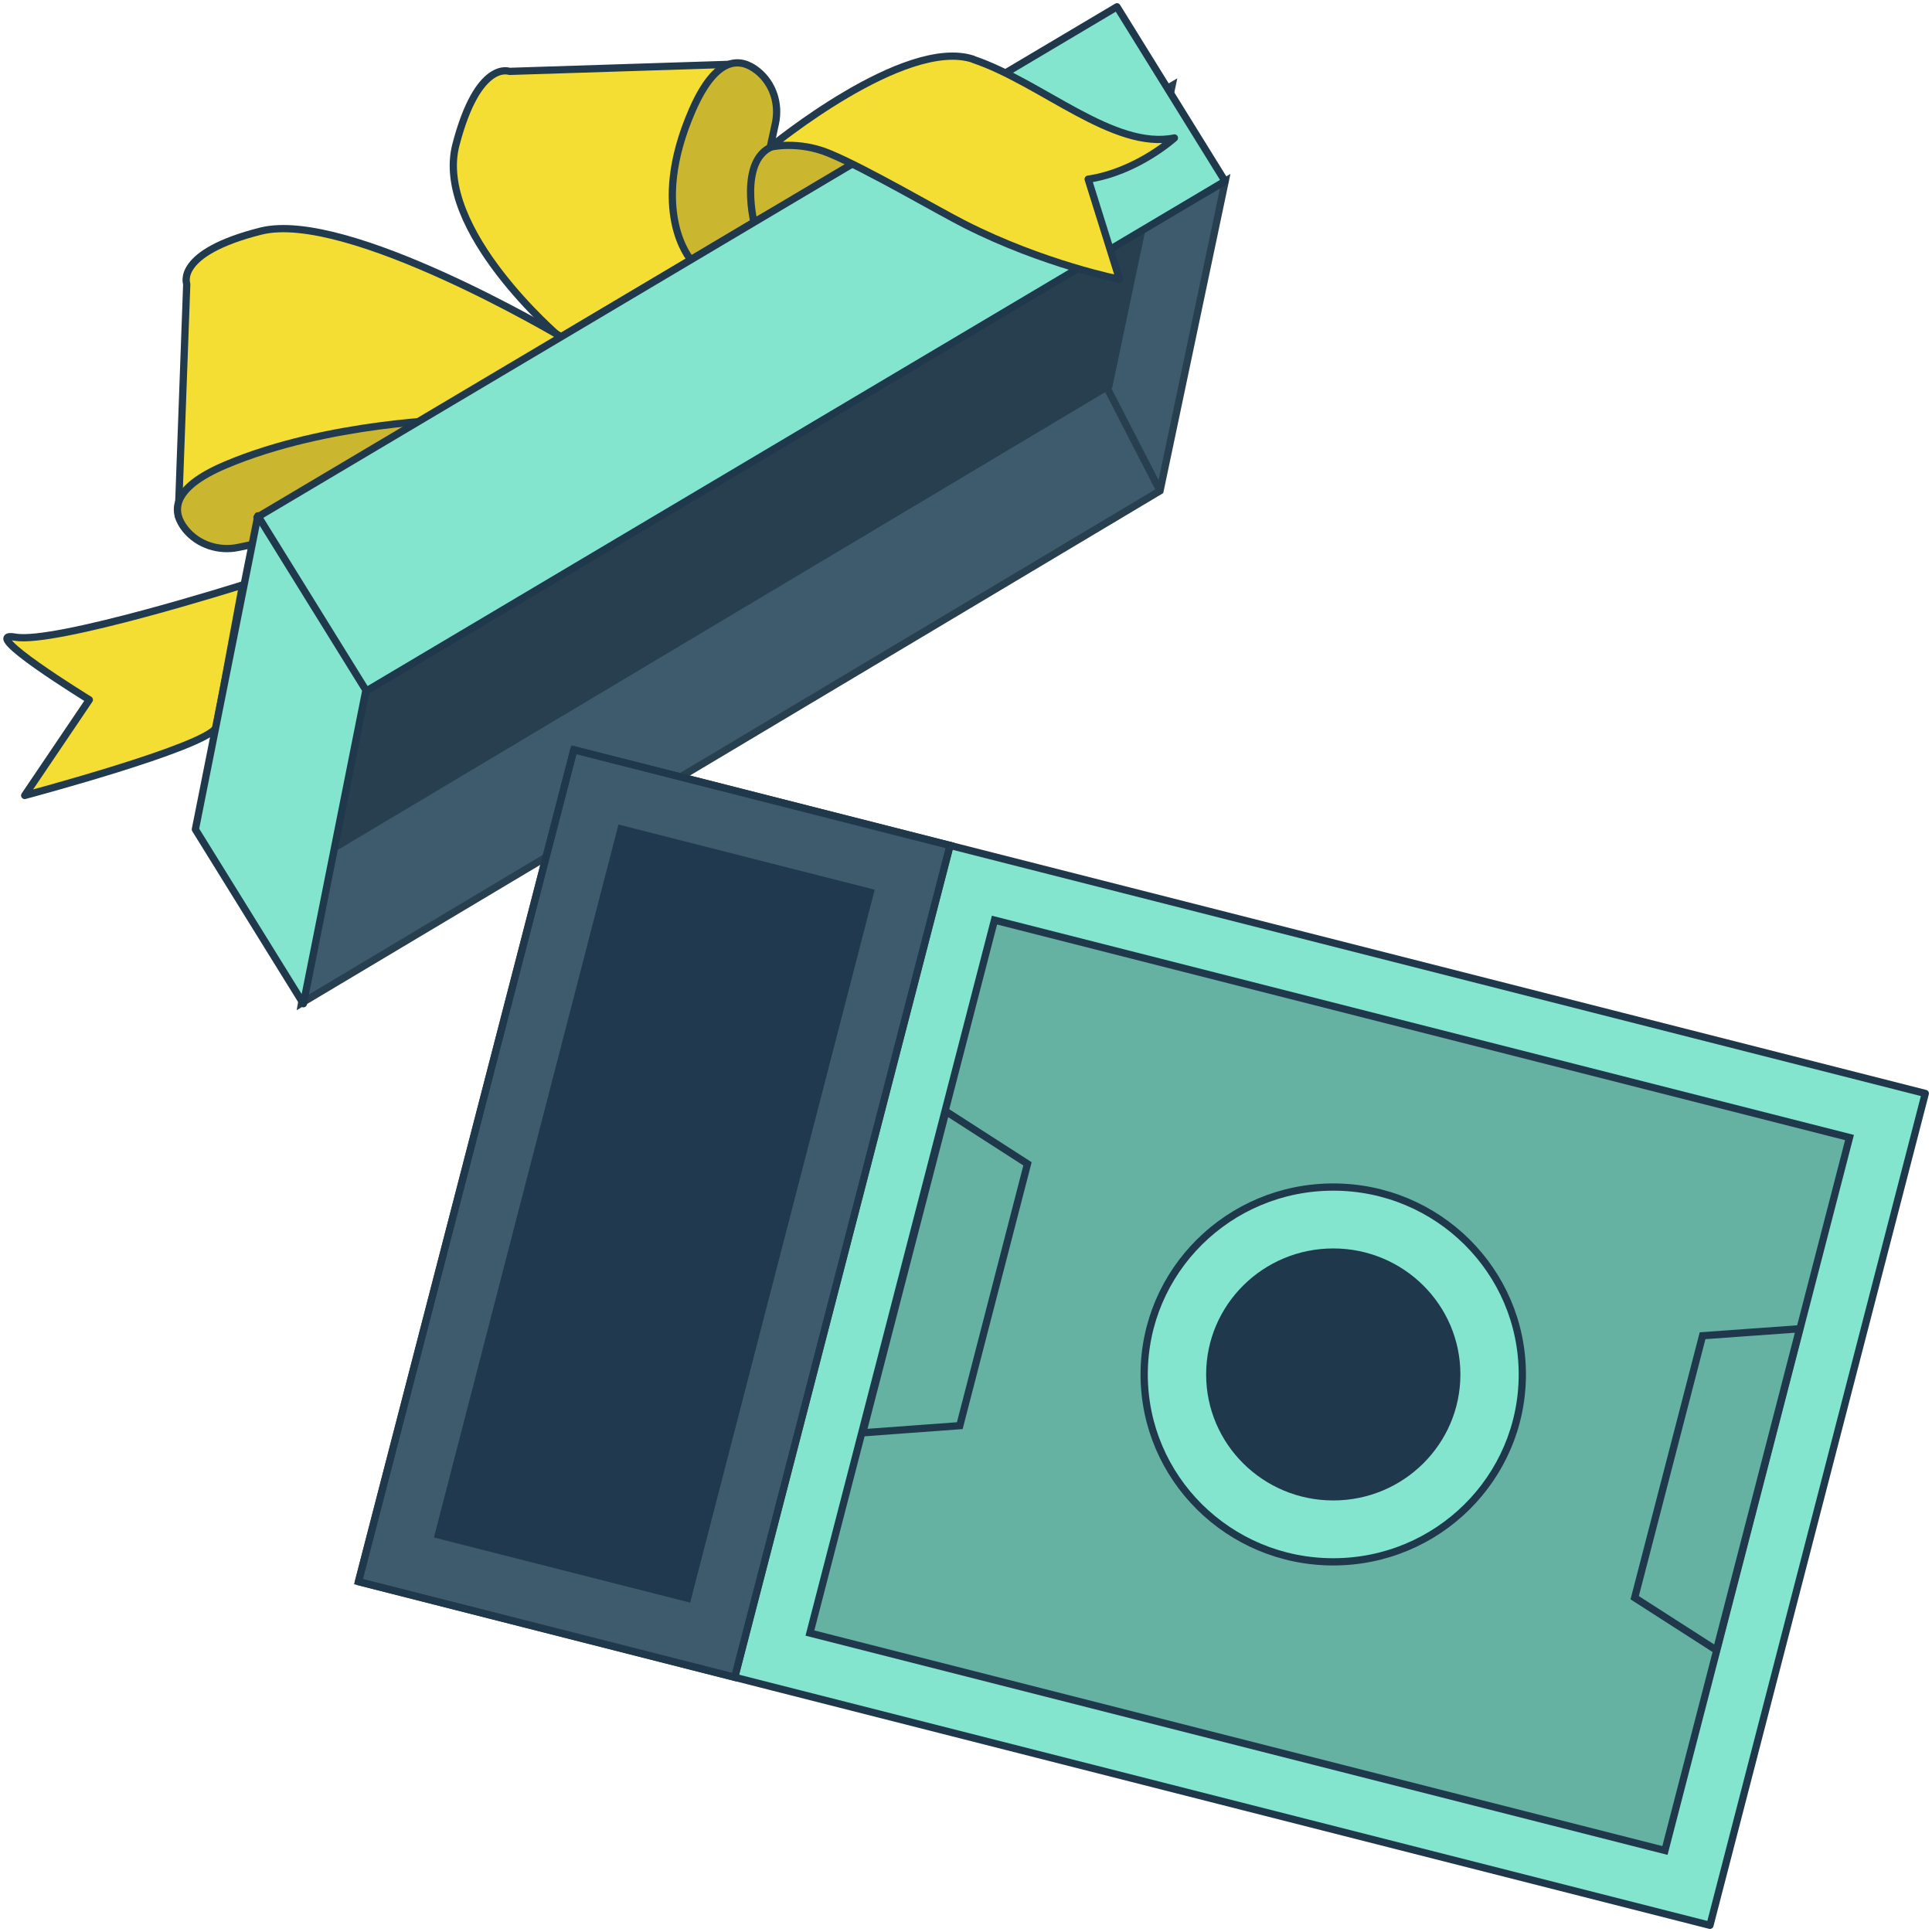 <svg width="200" height="200" viewBox="0 0 200 200" fill="none" xmlns="http://www.w3.org/2000/svg">
<g id="a" clip-path="url(#clip0_6887_55413)">
<g id="Group">
<path id="Vector" d="M25.092 60.563C25.092 60.563 5.686 66.697 1.585 65.958C-2.516 65.219 9.247 72.443 9.247 72.443L2.555 82.346C2.555 82.346 21.177 77.395 22.37 75.325L25.11 60.545L25.092 60.563Z" fill="#F5DE34" stroke="#213A4E" stroke-width="0.75" stroke-linecap="round" stroke-linejoin="round"/>
<g id="Group_2">
<path id="Vector_2" d="M57.975 34.919C57.975 34.919 44.889 23.796 47.2 14.965C49.512 6.134 52.737 7.39 52.737 7.39L76.97 6.614L74.603 25.053L57.956 34.937L57.975 34.919Z" fill="#F5DE34" stroke="#213A4E" stroke-width="0.75" stroke-linecap="round" stroke-linejoin="round"/>
<path id="Vector_3" d="M78.053 23.002L80.271 12.766C80.7 10.752 80.029 8.646 78.426 7.353C76.674 5.949 74.157 5.69 71.659 11.418C67.111 21.856 71.51 26.882 71.51 26.882L78.072 22.983L78.053 23.002Z" fill="#CBB630" stroke="#213A4E" stroke-width="0.75" stroke-linecap="round" stroke-linejoin="round"/>
</g>
<path id="Vector_4" d="M78.051 23.002C78.051 23.002 76.112 15.039 81.332 14.891C86.551 14.743 92.33 17.071 92.33 17.071L86.868 18.032L78.051 23.002Z" fill="#CBB630" stroke="#213A4E" stroke-width="0.75" stroke-linecap="round" stroke-linejoin="round"/>
<g id="Group_3">
<path id="Vector_5" d="M58.124 34.882C58.124 34.882 35.922 21.672 26.993 23.926C18.064 26.18 19.332 29.395 19.332 29.395L18.455 53.413L37.059 51.141L58.124 34.882Z" fill="#F5DE34" stroke="#213A4E" stroke-width="0.75" stroke-linecap="round" stroke-linejoin="round"/>
<path id="Vector_6" d="M35.009 54.503L24.682 56.665C22.65 57.09 20.525 56.406 19.22 54.817C17.803 53.081 17.542 50.586 23.358 48.129C33.909 43.658 47.2 43.418 47.2 43.418L35.009 54.503Z" fill="#CBB630" stroke="#213A4E" stroke-width="0.75" stroke-linecap="round" stroke-linejoin="round"/>
</g>
<g id="Group_4">
<path id="Vector_7" d="M31.224 103.834L120.086 50.808L126.834 18.753L37.152 70.965L31.224 103.834Z" fill="#3D5B6C" stroke="#273F4F" stroke-width="0.75" stroke-miterlimit="10"/>
<path id="Vector_8" d="M26.265 93.173L115.126 40.166L121.875 8.111L32.192 60.323L26.265 93.173Z" fill="#273F4F"/>
<path id="Vector_9" d="M37.785 71.612L126.814 18.753L115.63 0.702L26.6 53.561L37.785 71.612Z" fill="#83E5CD" stroke="#20384C" stroke-width="0.75" stroke-linejoin="round"/>
<path id="Vector_10" d="M31.41 103.907L37.878 71.445L26.693 53.395L20.225 85.856L31.41 103.907Z" fill="#83E5CD" stroke="#20384C" stroke-width="0.75" stroke-linejoin="round"/>
<path id="Vector_11" d="M114.362 39.686L120.085 50.808" stroke="#273F4F" stroke-width="0.75" stroke-miterlimit="10"/>
</g>
<path id="Vector_12" d="M100.753 6.152C107.837 8.535 115.275 15.574 121.575 14.281C121.575 14.281 117.717 17.791 112.646 18.549L115.89 28.914C115.89 28.914 108.042 27.362 99.914 23.242C96.988 21.764 89.755 17.496 85.822 15.87C82.615 14.54 79.763 15.223 79.763 15.223C79.763 15.223 93.67 3.768 100.753 6.133V6.152Z" fill="#F5DE34" stroke="#213A4E" stroke-width="0.75" stroke-linecap="round" stroke-linejoin="round"/>
</g>
<g id="Group_5">
<g id="Group_6">
<path id="Vector_13" d="M76.065 173.633L177.017 199.304L199.31 113.188L98.358 87.517L76.065 173.633Z" fill="#83E5CD"/>
<path id="Vector_14" d="M191.46 117.757L102.948 95.249L83.843 169.053L172.355 191.561L191.46 117.757Z" fill="#65B2A2" stroke="#20384C" stroke-width="0.75" stroke-miterlimit="10"/>
<path id="Vector_15" d="M37.106 163.728L76.053 173.632L98.346 87.516L59.399 77.612L37.106 163.728Z" fill="#3D5B6C" stroke="#273F4F" stroke-width="0.75" stroke-miterlimit="10"/>
<path id="Vector_16" d="M90.549 92.1L64.024 85.355L44.919 159.158L71.443 165.903L90.549 92.1Z" fill="#20394E"/>
<path id="Vector_17" d="M98.352 87.52L76.057 173.635" stroke="#20384C" stroke-width="0.75" stroke-linecap="round" stroke-linejoin="round"/>
<path id="Vector_18" d="M37.114 163.732L177.014 199.308L199.306 113.192L59.407 77.616L37.114 163.732Z" stroke="#20384C" stroke-width="0.75" stroke-linecap="round" stroke-linejoin="round"/>
</g>
<path id="Vector_19" d="M177.685 170.827L186.298 137.552L176.25 138.273L169.222 165.395L177.685 170.827Z" fill="#65B2A2" stroke="#20384C" stroke-width="0.75" stroke-miterlimit="10"/>
<path id="Vector_20" d="M97.922 115.048L89.31 148.323L99.357 147.584L106.366 120.48L97.922 115.048Z" fill="#65B2A2" stroke="#20384C" stroke-width="0.75" stroke-miterlimit="10"/>
<path id="Vector_21" d="M138.017 161.682C148.827 161.682 157.59 152.996 157.59 142.282C157.59 131.568 148.827 122.883 138.017 122.883C127.207 122.883 118.444 131.568 118.444 142.282C118.444 152.996 127.207 161.682 138.017 161.682Z" fill="#83E5CD" stroke="#20384C" stroke-width="0.75" stroke-miterlimit="10"/>
<path id="Vector_22" d="M138.019 155.326C145.288 155.326 151.18 149.486 151.18 142.282C151.18 135.078 145.288 129.238 138.019 129.238C130.751 129.238 124.859 135.078 124.859 142.282C124.859 149.486 130.751 155.326 138.019 155.326Z" fill="#20384C"/>
</g>
</g>
<defs>
<clipPath id="clip0_6887_55413">
<rect width="200" height="200" fill="white"/>
</clipPath>
</defs>
</svg>
